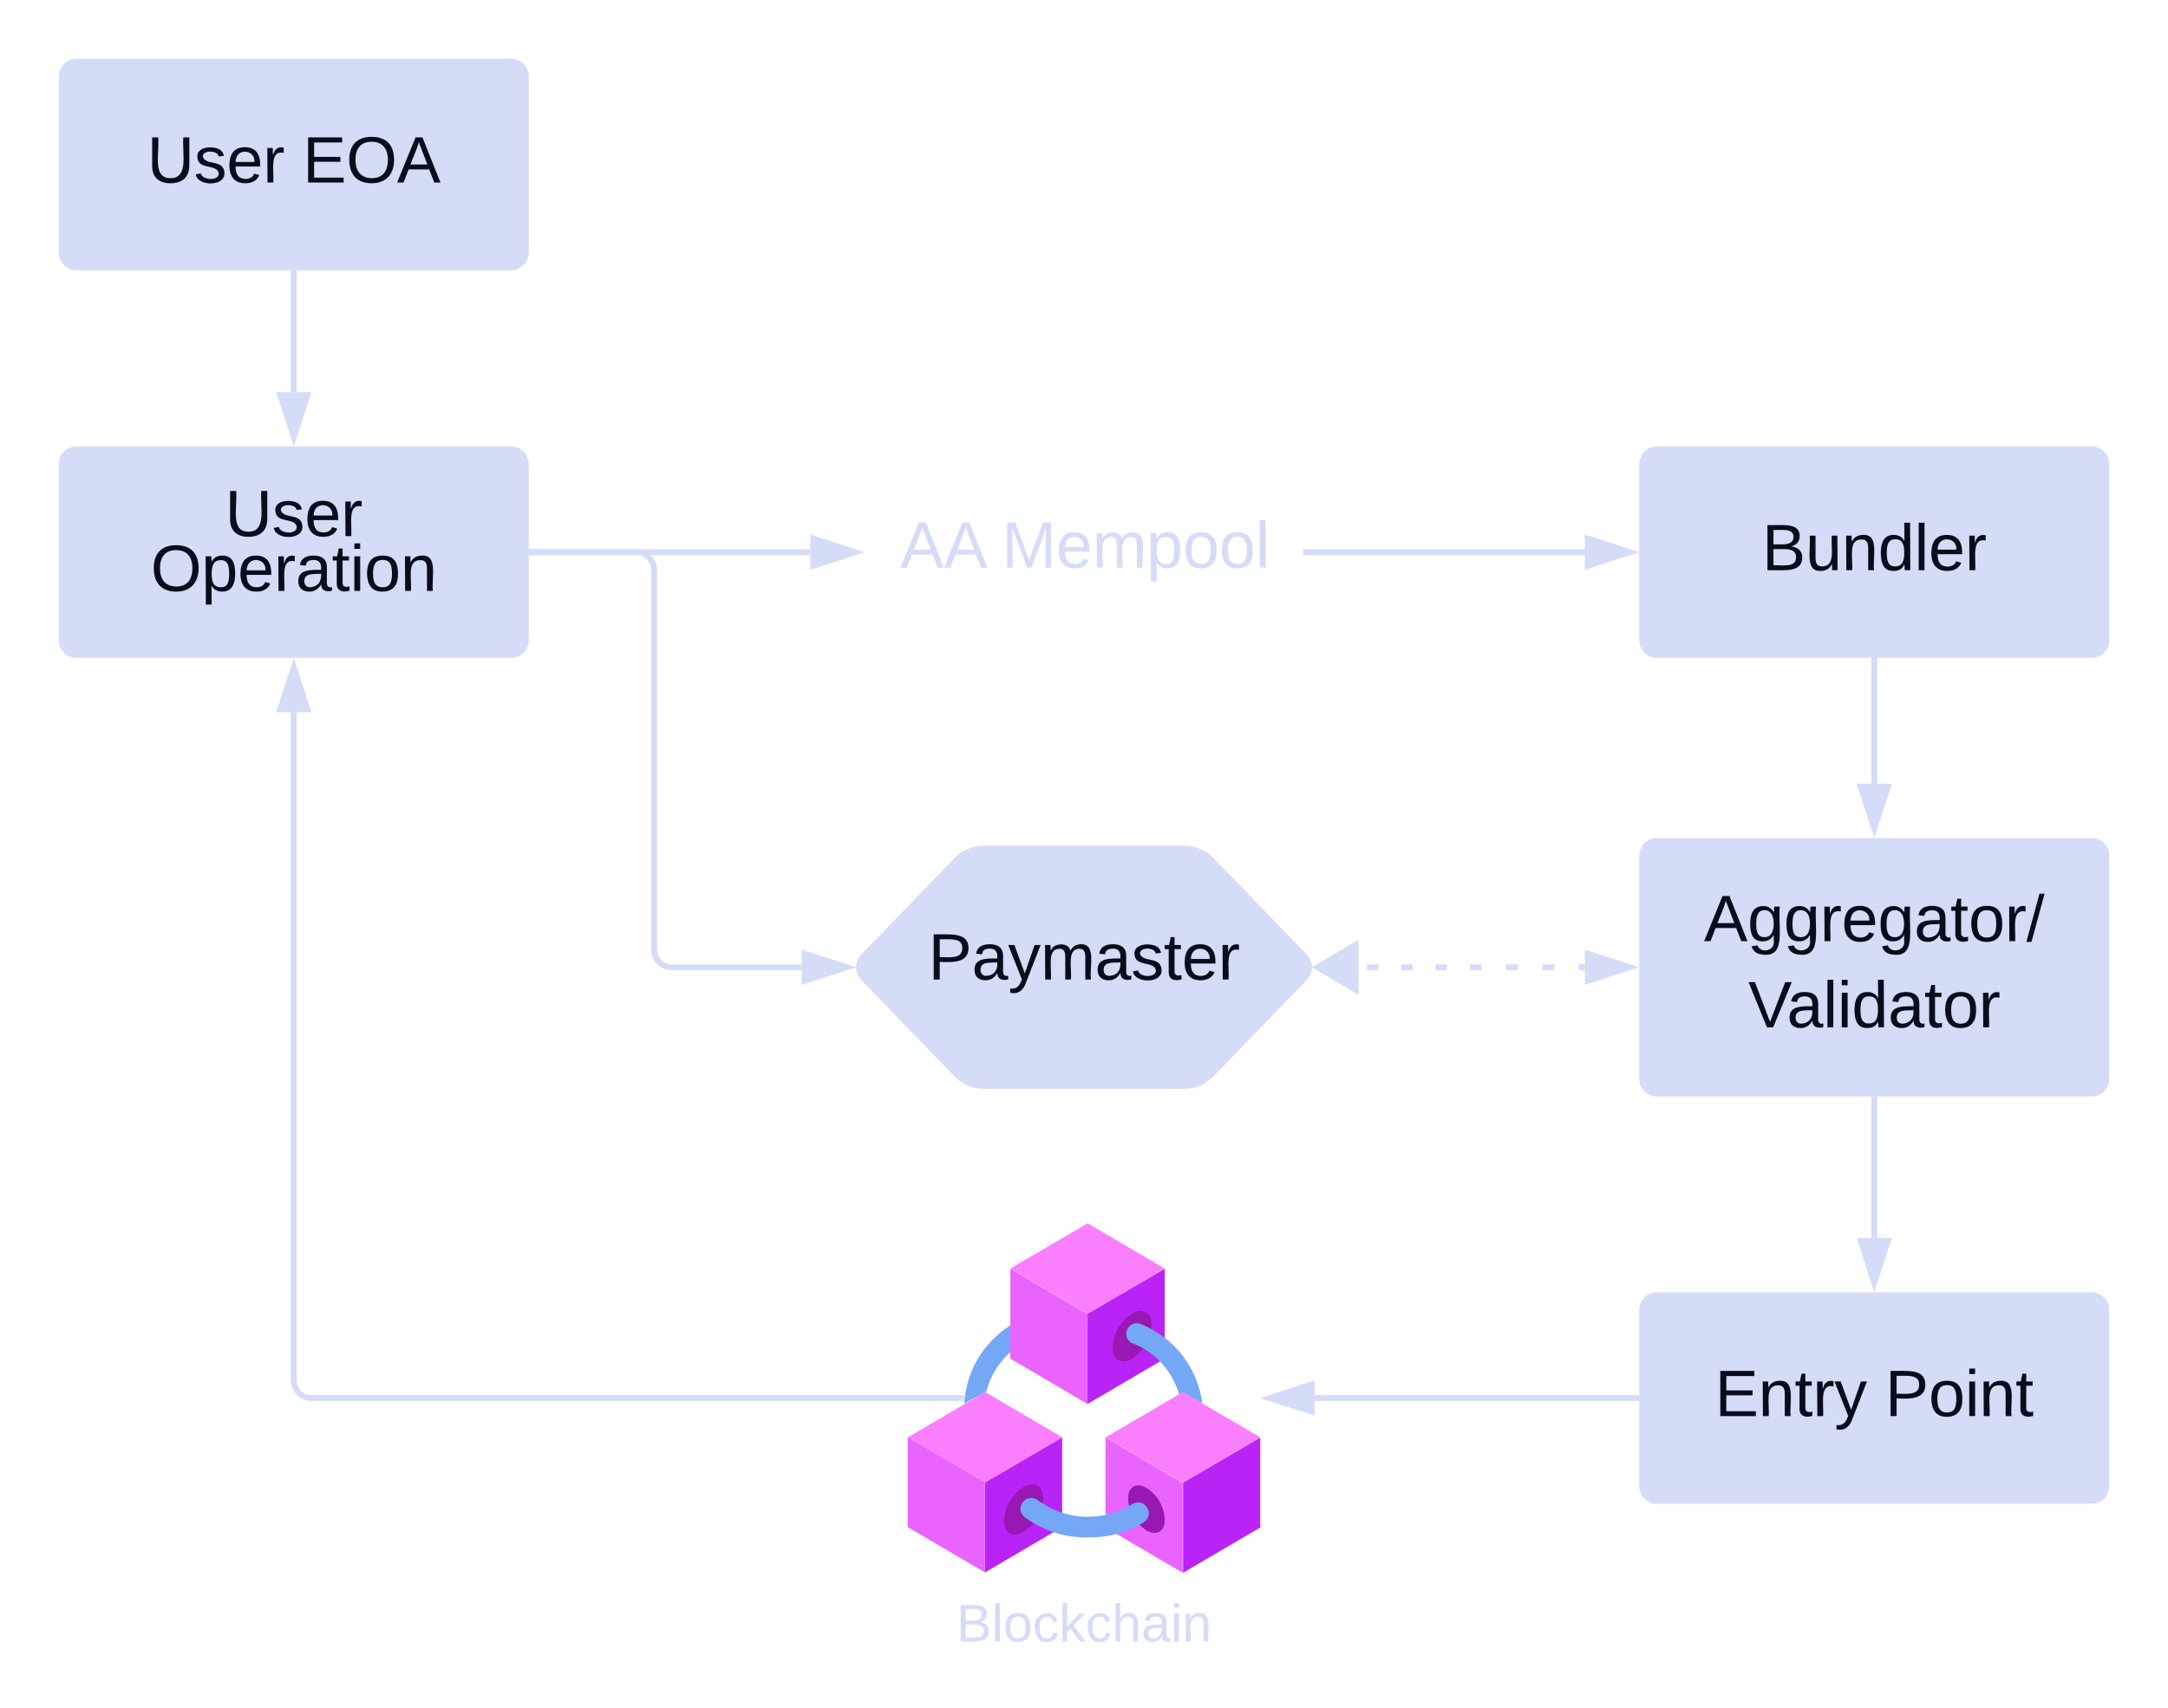 <svg xmlns="http://www.w3.org/2000/svg" xmlns:xlink="http://www.w3.org/1999/xlink" xmlns:lucid="lucid" width="738" height="581.5"><g transform="translate(-638.667 -322.667)" lucid:page-tab-id="0_0"><path d="M658.67 348.67a6 6 0 0 1 6-6h148a6 6 0 0 1 6 6v60a6 6 0 0 1-6 6h-148a6 6 0 0 1-6-6z" fill="#d4dcf7"/><use xlink:href="#a" transform="matrix(1,0,0,1,663.667,347.667) translate(25.062 37.153)"/><use xlink:href="#b" transform="matrix(1,0,0,1,663.667,347.667) translate(78.025 37.153)"/><path d="M658.67 480.67a6 6 0 0 1 6-6h148a6 6 0 0 1 6 6v60a6 6 0 0 1-6 6h-148a6 6 0 0 1-6-6z" fill="#d4dcf7"/><use xlink:href="#c" transform="matrix(1,0,0,1,663.667,479.667) translate(51.605 25.528)"/><use xlink:href="#d" transform="matrix(1,0,0,1,663.667,479.667) translate(26.296 44.194)"/><path d="M1196.67 480.67a6 6 0 0 1 6-6h148a6 6 0 0 1 6 6v60a6 6 0 0 1-6 6h-148a6 6 0 0 1-6-6z" fill="#d4dcf7"/><use xlink:href="#e" transform="matrix(1,0,0,1,1201.667,479.667) translate(36.79 37.153)"/><path d="M933 486.67a6 6 0 0 1 6-6h137.33a6 6 0 0 1 6 6v48a6 6 0 0 1-6 6H939a6 6 0 0 1-6-6z" stroke="#000" stroke-opacity="0" stroke-width="3" fill="#fff" fill-opacity="0"/><use xlink:href="#f" transform="matrix(1,0,0,1,938,485.667) translate(7.13 30.278)"/><use xlink:href="#g" transform="matrix(1,0,0,1,938,485.667) translate(41.698 30.278)"/><path d="M819.67 510.67h94.83" stroke="#d4dcf7" stroke-width="2" fill="none"/><path d="M819.7 511.67h-1.03v-2h1.02z" stroke="#d4dcf7" stroke-width=".05" fill="#d4dcf7"/><path d="M929.76 510.67l-14.26 4.63v-9.27z" stroke="#d4dcf7" stroke-width="2" fill="#d4dcf7"/><path d="M931.84 656.32a6.2 6.2 0 0 1 0-8.64l31.66-32.76a14.14 14.14 0 0 1 10.17-4.32h68a14.14 14.14 0 0 1 10.17 4.3l31.66 32.78a6.2 6.2 0 0 1 0 8.64l-31.66 32.76a14.14 14.14 0 0 1-10.17 4.32h-68a14.14 14.14 0 0 1-10.17-4.3z" fill="#d4dcf7"/><use xlink:href="#h" transform="matrix(1,0,0,1,932.667,615.6) translate(21.98 40.59)"/><path d="M1196.67 614a6 6 0 0 1 6-6h148a6 6 0 0 1 6 6v76a6 6 0 0 1-6 6h-148a6 6 0 0 1-6-6z" fill="#d4dcf7"/><use xlink:href="#i" transform="matrix(1,0,0,1,1201.667,613) translate(17.037 30.122)"/><use xlink:href="#j" transform="matrix(1,0,0,1,1201.667,613) translate(32.099 59.455)"/><path d="M1094.23 652h1.95m7.8 0h3.88m7.8 0h3.88m7.8 0h3.88m7.8 0h4m8.27 0h4.13m8.26 0h4.13m8.27 0h2.06" stroke="#d4dcf7" stroke-width="2" fill="none"/><path d="M1087.2 652l12.92-7.64v15.28zM1193.43 652l-14.27 4.63v-9.26z" stroke="#d4dcf7" stroke-width="2" fill="#d4dcf7"/><path d="M819.67 510.67h35.66a6 6 0 0 1 6 6V646a6 6 0 0 0 6 6h44.26" stroke="#d4dcf7" stroke-width="2" fill="none"/><path d="M819.7 511.67h-1.03v-2h1.02z" stroke="#d4dcf7" stroke-width=".05" fill="#d4dcf7"/><path d="M926.86 652l-14.27 4.63v-9.26z" stroke="#d4dcf7" stroke-width="2" fill="#d4dcf7"/><path d="M1035.15 754.64v30.62l-26.28 15.43v-30.73l26.28-15.33z" stroke="#000" stroke-opacity="0" fill="#ba23f6"/><path d="M1024.05 769.96c3.66-2.14 6.66-.46 6.66 3.75-.25 4.88-2.58 8.9-6.65 11.55-3.67 2.14-6.66.46-6.66-3.83.25-4.83 2.58-8.85 6.65-11.46z" stroke="#000" stroke-opacity="0" fill="#9818b3"/><path d="M1000.23 812v30.62l-26.28 15.43v-30.72l26.28-15.34z" stroke="#000" stroke-opacity="0" fill="#ba23f6"/><path d="M987.1 828.95c3.65-2.07 6.65-.4 6.65 3.82-.28 4.85-2.6 8.86-6.66 11.5-3.68 2.14-6.67.4-6.67-3.8.28-4.85 2.6-8.88 6.66-11.52z" stroke="#000" stroke-opacity="0" fill="#9818b3"/><path d="M973.95 827.33v30.72l-26.28-15.43V812l26.28 15.33z" stroke="#000" stroke-opacity="0" fill="#e963ff"/><path d="M1067.67 812.1v30.64l-26.28 15.43v-30.72l26.27-15.34z" stroke="#000" stroke-opacity="0" fill="#ba23f6"/><path d="M1024.3 780.02c7.85 3.3 13.24 9.25 15.78 17.4l1.25-.7 6.66 3.85c-1.83-12.48-9.37-22.25-20.98-27.1-1.84-.76-3.94.1-4.7 1.98-.75 1.83.13 3.94 1.98 4.7z" stroke="#000" stroke-opacity="0" fill="#75a7f7"/><path d="M1041.27 827.54v30.63L1015 842.74V812.1l26.27 15.44z" stroke="#000" stroke-opacity="0" fill="#e963ff"/><path d="M1028.9 829.26c-3.45-2-6.23-.33-6.23 3.6.25 4.6 2.42 8.37 6.24 10.88 3.46 2 6.25.4 6.25-3.6-.25-4.57-2.42-8.37-6.24-10.88z" stroke="#000" stroke-opacity="0" fill="#9818b3"/><path d="M1009.04 846.15c-7.95.04-14.72-2.1-21.18-6.66-1.75-1.04-2.32-3.3-1.27-5.02 1.04-1.74 3.27-2.3 5-1.25.2.1.36.2.5.35 9.7 6.95 21.83 7.4 32.06 1.2 1.7-1.07 3.97-.53 5.02 1.2 1.1 1.72.57 3.98-1.18 5.04-6.03 3.55-11.97 5.17-18.96 5.13z" stroke="#000" stroke-opacity="0" fill="#75a7f7"/><path d="M1035.15 754.58l-26.23 15.4-26.33-15.4 26.32-15.4 26.23 15.4z" stroke="#000" stroke-opacity="0" fill="#fa7fff"/><path d="M982.6 773.9c-9.45 6.2-14.88 15.42-15.73 26.67l7.46-4.08v.34c1.4-5.57 4.03-9.92 8.26-13.8z" stroke="#000" stroke-opacity="0" fill="#75a7f7"/><path d="M1067.67 812.05l-26.34 15.42-26.34-15.42 26.33-15.4 26.34 15.4zM1000.35 812.1L974 827.46l-26.33-15.38L974 796.63l26.35 15.45z" stroke="#000" stroke-opacity="0" fill="#fa7fff"/><path d="M1008.87 770.06v30.63l-26.28-15.44v-30.62l26.27 15.42z" stroke="#000" stroke-opacity="0" fill="#e963ff"/><path d="M982.55 785.23v-2.15l-1.4.56-3.8 4.64-2.66 5.14-.87 3.22 26.44 15.38v26.5l4.6.86 4.72.22 5.32-.68v-26.84l25.04-14.7.47-1.58-.94-2.83-2.6-4.58-1.8-2.27-1.73.1-24.58 14.43z" stroke="#000" stroke-opacity="0" fill="#43001a" fill-opacity="0"/><use xlink:href="#k" transform="matrix(1,0,0,1,917.667,867.167) translate(46.55 14.4)"/><path d="M1276.67 697v47.16" stroke="#d4dcf7" stroke-width="2" fill="none"/><path d="M1277.67 697.03h-2V696h2z" stroke="#d4dcf7" stroke-width=".05" fill="#d4dcf7"/><path d="M1276.67 759.43l-4.64-14.26h9.27z" stroke="#d4dcf7" stroke-width="2" fill="#d4dcf7"/><path d="M966.17 798.67h-221.5a6 6 0 0 1-6-6v-227.5" stroke="#d4dcf7" stroke-width="2" fill="none"/><path d="M967 799.67h-.86v-2h1.18zm3.17-.77l-1.32.77h-.33l1.65-.9z" stroke="#d4dcf7" stroke-width=".05" fill="#d4dcf7"/><path d="M738.67 549.9l4.63 14.27h-9.27z" stroke="#d4dcf7" stroke-width="2" fill="#d4dcf7"/><path d="M1195.67 798.67h-109.5" stroke="#d4dcf7" stroke-width="2" fill="none"/><path d="M1196.67 799.67h-1.03v-2h1.03z" stroke="#d4dcf7" stroke-width=".05" fill="#d4dcf7"/><path d="M1070.9 798.67l14.27-4.64v9.27z" stroke="#d4dcf7" stroke-width="2" fill="#d4dcf7"/><path d="M1276.67 547.67v41.83" stroke="#d4dcf7" stroke-width="2" fill="none"/><path d="M1277.67 547.7h-2v-1.03h2z" stroke="#d4dcf7" stroke-width=".05" fill="#d4dcf7"/><path d="M1276.67 604.76l-4.64-14.26h9.27z" stroke="#d4dcf7" stroke-width="2" fill="#d4dcf7"/><path d="M1083.33 510.67h94.84" stroke="#d4dcf7" stroke-width="2" fill="none"/><path d="M1083.36 511.67h-1.03v-2h1.03z" stroke="#d4dcf7" stroke-width=".05" fill="#d4dcf7"/><path d="M1193.43 510.67l-14.27 4.63v-9.27z" stroke="#d4dcf7" stroke-width="2" fill="#d4dcf7"/><path d="M738.67 415.67v40.5" stroke="#d4dcf7" stroke-width="2" fill="none"/><path d="M739.67 415.7h-2v-1.03h2z" stroke="#d4dcf7" stroke-width=".05" fill="#d4dcf7"/><path d="M738.67 471.43l-4.64-14.26h9.27z" stroke="#d4dcf7" stroke-width="2" fill="#d4dcf7"/><path d="M1196.67 768.67a6 6 0 0 1 6-6h148a6 6 0 0 1 6 6v60a6 6 0 0 1-6 6h-148a6 6 0 0 1-6-6z" fill="#d4dcf7"/><g><use xlink:href="#l" transform="matrix(1,0,0,1,1201.667,767.667) translate(20.741 37.153)"/><use xlink:href="#m" transform="matrix(1,0,0,1,1201.667,767.667) translate(78.704 37.153)"/></g><defs><path fill="#090d1b" d="M232-93c-1 65-40 97-104 97C67 4 28-28 28-90v-158h33c8 89-33 224 67 224 102 0 64-133 71-224h33v155" id="n"/><path fill="#090d1b" d="M135-143c-3-34-86-38-87 0 15 53 115 12 119 90S17 21 10-45l28-5c4 36 97 45 98 0-10-56-113-15-118-90-4-57 82-63 122-42 12 7 21 19 24 35" id="o"/><path fill="#090d1b" d="M100-194c63 0 86 42 84 106H49c0 40 14 67 53 68 26 1 43-12 49-29l28 8c-11 28-37 45-77 45C44 4 14-33 15-96c1-61 26-98 85-98zm52 81c6-60-76-77-97-28-3 7-6 17-6 28h103" id="p"/><path fill="#090d1b" d="M114-163C36-179 61-72 57 0H25l-1-190h30c1 12-1 29 2 39 6-27 23-49 58-41v29" id="q"/><g id="a"><use transform="matrix(0.062,0,0,0.062,0,0)" xlink:href="#n"/><use transform="matrix(0.062,0,0,0.062,15.988,0)" xlink:href="#o"/><use transform="matrix(0.062,0,0,0.062,27.099,0)" xlink:href="#p"/><use transform="matrix(0.062,0,0,0.062,39.444,0)" xlink:href="#q"/></g><path fill="#090d1b" d="M30 0v-248h187v28H63v79h144v27H63v87h162V0H30" id="r"/><path fill="#090d1b" d="M140-251c81 0 123 46 123 126C263-46 219 4 140 4 59 4 17-45 17-125s42-126 123-126zm0 227c63 0 89-41 89-101s-29-99-89-99c-61 0-89 39-89 99S79-25 140-24" id="s"/><path fill="#090d1b" d="M205 0l-28-72H64L36 0H1l101-248h38L239 0h-34zm-38-99l-47-123c-12 45-31 82-46 123h93" id="t"/><g id="b"><use transform="matrix(0.062,0,0,0.062,0,0)" xlink:href="#r"/><use transform="matrix(0.062,0,0,0.062,14.815,0)" xlink:href="#s"/><use transform="matrix(0.062,0,0,0.062,32.099,0)" xlink:href="#t"/></g><g id="c"><use transform="matrix(0.062,0,0,0.062,0,0)" xlink:href="#n"/><use transform="matrix(0.062,0,0,0.062,15.988,0)" xlink:href="#o"/><use transform="matrix(0.062,0,0,0.062,27.099,0)" xlink:href="#p"/><use transform="matrix(0.062,0,0,0.062,39.444,0)" xlink:href="#q"/></g><path fill="#090d1b" d="M115-194c55 1 70 41 70 98S169 2 115 4C84 4 66-9 55-30l1 105H24l-1-265h31l2 30c10-21 28-34 59-34zm-8 174c40 0 45-34 45-75s-6-73-45-74c-42 0-51 32-51 76 0 43 10 73 51 73" id="u"/><path fill="#090d1b" d="M141-36C126-15 110 5 73 4 37 3 15-17 15-53c-1-64 63-63 125-63 3-35-9-54-41-54-24 1-41 7-42 31l-33-3c5-37 33-52 76-52 45 0 72 20 72 64v82c-1 20 7 32 28 27v20c-31 9-61-2-59-35zM48-53c0 20 12 33 32 33 41-3 63-29 60-74-43 2-92-5-92 41" id="v"/><path fill="#090d1b" d="M59-47c-2 24 18 29 38 22v24C64 9 27 4 27-40v-127H5v-23h24l9-43h21v43h35v23H59v120" id="w"/><path fill="#090d1b" d="M24-231v-30h32v30H24zM24 0v-190h32V0H24" id="x"/><path fill="#090d1b" d="M100-194c62-1 85 37 85 99 1 63-27 99-86 99S16-35 15-95c0-66 28-99 85-99zM99-20c44 1 53-31 53-75 0-43-8-75-51-75s-53 32-53 75 10 74 51 75" id="y"/><path fill="#090d1b" d="M117-194c89-4 53 116 60 194h-32v-121c0-31-8-49-39-48C34-167 62-67 57 0H25l-1-190h30c1 10-1 24 2 32 11-22 29-35 61-36" id="z"/><g id="d"><use transform="matrix(0.062,0,0,0.062,0,0)" xlink:href="#s"/><use transform="matrix(0.062,0,0,0.062,17.284,0)" xlink:href="#u"/><use transform="matrix(0.062,0,0,0.062,29.63,0)" xlink:href="#p"/><use transform="matrix(0.062,0,0,0.062,41.975,0)" xlink:href="#q"/><use transform="matrix(0.062,0,0,0.062,49.321,0)" xlink:href="#v"/><use transform="matrix(0.062,0,0,0.062,61.667,0)" xlink:href="#w"/><use transform="matrix(0.062,0,0,0.062,67.84,0)" xlink:href="#x"/><use transform="matrix(0.062,0,0,0.062,72.716,0)" xlink:href="#y"/><use transform="matrix(0.062,0,0,0.062,85.062,0)" xlink:href="#z"/></g><path fill="#090d1b" d="M160-131c35 5 61 23 61 61C221 17 115-2 30 0v-248c76 3 177-17 177 60 0 33-19 50-47 57zm-97-11c50-1 110 9 110-42 0-47-63-36-110-37v79zm0 115c55-2 124 14 124-45 0-56-70-42-124-44v89" id="A"/><path fill="#090d1b" d="M84 4C-5 8 30-112 23-190h32v120c0 31 7 50 39 49 72-2 45-101 50-169h31l1 190h-30c-1-10 1-25-2-33-11 22-28 36-60 37" id="B"/><path fill="#090d1b" d="M85-194c31 0 48 13 60 33l-1-100h32l1 261h-30c-2-10 0-23-3-31C134-8 116 4 85 4 32 4 16-35 15-94c0-66 23-100 70-100zm9 24c-40 0-46 34-46 75 0 40 6 74 45 74 42 0 51-32 51-76 0-42-9-74-50-73" id="C"/><path fill="#090d1b" d="M24 0v-261h32V0H24" id="D"/><g id="e"><use transform="matrix(0.062,0,0,0.062,0,0)" xlink:href="#A"/><use transform="matrix(0.062,0,0,0.062,14.815,0)" xlink:href="#B"/><use transform="matrix(0.062,0,0,0.062,27.16,0)" xlink:href="#z"/><use transform="matrix(0.062,0,0,0.062,39.506,0)" xlink:href="#C"/><use transform="matrix(0.062,0,0,0.062,51.852,0)" xlink:href="#D"/><use transform="matrix(0.062,0,0,0.062,56.728,0)" xlink:href="#p"/><use transform="matrix(0.062,0,0,0.062,69.074,0)" xlink:href="#q"/></g><path fill="#d4dcf7" d="M205 0l-28-72H64L36 0H1l101-248h38L239 0h-34zm-38-99l-47-123c-12 45-31 82-46 123h93" id="E"/><g id="f"><use transform="matrix(0.062,0,0,0.062,0,0)" xlink:href="#E"/><use transform="matrix(0.062,0,0,0.062,14.815,0)" xlink:href="#E"/></g><path fill="#d4dcf7" d="M240 0l2-218c-23 76-54 145-80 218h-23L58-218 59 0H30v-248h44l77 211c21-75 51-140 76-211h43V0h-30" id="F"/><path fill="#d4dcf7" d="M100-194c63 0 86 42 84 106H49c0 40 14 67 53 68 26 1 43-12 49-29l28 8c-11 28-37 45-77 45C44 4 14-33 15-96c1-61 26-98 85-98zm52 81c6-60-76-77-97-28-3 7-6 17-6 28h103" id="G"/><path fill="#d4dcf7" d="M210-169c-67 3-38 105-44 169h-31v-121c0-29-5-50-35-48C34-165 62-65 56 0H25l-1-190h30c1 10-1 24 2 32 10-44 99-50 107 0 11-21 27-35 58-36 85-2 47 119 55 194h-31v-121c0-29-5-49-35-48" id="H"/><path fill="#d4dcf7" d="M115-194c55 1 70 41 70 98S169 2 115 4C84 4 66-9 55-30l1 105H24l-1-265h31l2 30c10-21 28-34 59-34zm-8 174c40 0 45-34 45-75s-6-73-45-74c-42 0-51 32-51 76 0 43 10 73 51 73" id="I"/><path fill="#d4dcf7" d="M100-194c62-1 85 37 85 99 1 63-27 99-86 99S16-35 15-95c0-66 28-99 85-99zM99-20c44 1 53-31 53-75 0-43-8-75-51-75s-53 32-53 75 10 74 51 75" id="J"/><path fill="#d4dcf7" d="M24 0v-261h32V0H24" id="K"/><g id="g"><use transform="matrix(0.062,0,0,0.062,0,0)" xlink:href="#F"/><use transform="matrix(0.062,0,0,0.062,18.457,0)" xlink:href="#G"/><use transform="matrix(0.062,0,0,0.062,30.802,0)" xlink:href="#H"/><use transform="matrix(0.062,0,0,0.062,49.259,0)" xlink:href="#I"/><use transform="matrix(0.062,0,0,0.062,61.605,0)" xlink:href="#J"/><use transform="matrix(0.062,0,0,0.062,73.951,0)" xlink:href="#J"/><use transform="matrix(0.062,0,0,0.062,86.296,0)" xlink:href="#K"/></g><path fill="#090d1b" d="M30-248c87 1 191-15 191 75 0 78-77 80-158 76V0H30v-248zm33 125c57 0 124 11 124-50 0-59-68-47-124-48v98" id="L"/><path fill="#090d1b" d="M179-190L93 31C79 59 56 82 12 73V49c39 6 53-20 64-50L1-190h34L92-34l54-156h33" id="M"/><path fill="#090d1b" d="M210-169c-67 3-38 105-44 169h-31v-121c0-29-5-50-35-48C34-165 62-65 56 0H25l-1-190h30c1 10-1 24 2 32 10-44 99-50 107 0 11-21 27-35 58-36 85-2 47 119 55 194h-31v-121c0-29-5-49-35-48" id="N"/><g id="h"><use transform="matrix(0.062,0,0,0.062,0,0)" xlink:href="#L"/><use transform="matrix(0.062,0,0,0.062,14.815,0)" xlink:href="#v"/><use transform="matrix(0.062,0,0,0.062,27.16,0)" xlink:href="#M"/><use transform="matrix(0.062,0,0,0.062,38.272,0)" xlink:href="#N"/><use transform="matrix(0.062,0,0,0.062,56.728,0)" xlink:href="#v"/><use transform="matrix(0.062,0,0,0.062,69.074,0)" xlink:href="#o"/><use transform="matrix(0.062,0,0,0.062,80.185,0)" xlink:href="#w"/><use transform="matrix(0.062,0,0,0.062,86.358,0)" xlink:href="#p"/><use transform="matrix(0.062,0,0,0.062,98.704,0)" xlink:href="#q"/></g><path fill="#090d1b" d="M177-190C167-65 218 103 67 71c-23-6-38-20-44-43l32-5c15 47 100 32 89-28v-30C133-14 115 1 83 1 29 1 15-40 15-95c0-56 16-97 71-98 29-1 48 16 59 35 1-10 0-23 2-32h30zM94-22c36 0 50-32 50-73 0-42-14-75-50-75-39 0-46 34-46 75s6 73 46 73" id="O"/><path fill="#090d1b" d="M0 4l72-265h28L28 4H0" id="P"/><g id="i"><use transform="matrix(0.062,0,0,0.062,0,0)" xlink:href="#t"/><use transform="matrix(0.062,0,0,0.062,14.815,0)" xlink:href="#O"/><use transform="matrix(0.062,0,0,0.062,27.16,0)" xlink:href="#O"/><use transform="matrix(0.062,0,0,0.062,39.506,0)" xlink:href="#q"/><use transform="matrix(0.062,0,0,0.062,46.852,0)" xlink:href="#p"/><use transform="matrix(0.062,0,0,0.062,59.198,0)" xlink:href="#O"/><use transform="matrix(0.062,0,0,0.062,71.543,0)" xlink:href="#v"/><use transform="matrix(0.062,0,0,0.062,83.889,0)" xlink:href="#w"/><use transform="matrix(0.062,0,0,0.062,90.062,0)" xlink:href="#y"/><use transform="matrix(0.062,0,0,0.062,102.407,0)" xlink:href="#q"/><use transform="matrix(0.062,0,0,0.062,109.753,0)" xlink:href="#P"/></g><path fill="#090d1b" d="M137 0h-34L2-248h35l83 218 83-218h36" id="Q"/><g id="j"><use transform="matrix(0.062,0,0,0.062,0,0)" xlink:href="#Q"/><use transform="matrix(0.062,0,0,0.062,13.148,0)" xlink:href="#v"/><use transform="matrix(0.062,0,0,0.062,25.494,0)" xlink:href="#D"/><use transform="matrix(0.062,0,0,0.062,30.37,0)" xlink:href="#x"/><use transform="matrix(0.062,0,0,0.062,35.247,0)" xlink:href="#C"/><use transform="matrix(0.062,0,0,0.062,47.593,0)" xlink:href="#v"/><use transform="matrix(0.062,0,0,0.062,59.938,0)" xlink:href="#w"/><use transform="matrix(0.062,0,0,0.062,66.111,0)" xlink:href="#y"/><use transform="matrix(0.062,0,0,0.062,78.457,0)" xlink:href="#q"/></g><path fill="#d4dcf7" d="M160-131c35 5 61 23 61 61C221 17 115-2 30 0v-248c76 3 177-17 177 60 0 33-19 50-47 57zm-97-11c50-1 110 9 110-42 0-47-63-36-110-37v79zm0 115c55-2 124 14 124-45 0-56-70-42-124-44v89" id="R"/><path fill="#d4dcf7" d="M96-169c-40 0-48 33-48 73s9 75 48 75c24 0 41-14 43-38l32 2c-6 37-31 61-74 61-59 0-76-41-82-99-10-93 101-131 147-64 4 7 5 14 7 22l-32 3c-4-21-16-35-41-35" id="S"/><path fill="#d4dcf7" d="M143 0L79-87 56-68V0H24v-261h32v163l83-92h37l-77 82L181 0h-38" id="T"/><path fill="#d4dcf7" d="M106-169C34-169 62-67 57 0H25v-261h32l-1 103c12-21 28-36 61-36 89 0 53 116 60 194h-32v-121c2-32-8-49-39-48" id="U"/><path fill="#d4dcf7" d="M141-36C126-15 110 5 73 4 37 3 15-17 15-53c-1-64 63-63 125-63 3-35-9-54-41-54-24 1-41 7-42 31l-33-3c5-37 33-52 76-52 45 0 72 20 72 64v82c-1 20 7 32 28 27v20c-31 9-61-2-59-35zM48-53c0 20 12 33 32 33 41-3 63-29 60-74-43 2-92-5-92 41" id="V"/><path fill="#d4dcf7" d="M24-231v-30h32v30H24zM24 0v-190h32V0H24" id="W"/><path fill="#d4dcf7" d="M117-194c89-4 53 116 60 194h-32v-121c0-31-8-49-39-48C34-167 62-67 57 0H25l-1-190h30c1 10-1 24 2 32 11-22 29-35 61-36" id="X"/><g id="k"><use transform="matrix(0.05,0,0,0.05,0,0)" xlink:href="#R"/><use transform="matrix(0.05,0,0,0.05,12,0)" xlink:href="#K"/><use transform="matrix(0.05,0,0,0.05,15.95,0)" xlink:href="#J"/><use transform="matrix(0.05,0,0,0.05,25.95,0)" xlink:href="#S"/><use transform="matrix(0.05,0,0,0.05,34.95,0)" xlink:href="#T"/><use transform="matrix(0.05,0,0,0.05,43.95,0)" xlink:href="#S"/><use transform="matrix(0.05,0,0,0.05,52.95,0)" xlink:href="#U"/><use transform="matrix(0.05,0,0,0.05,62.95,0)" xlink:href="#V"/><use transform="matrix(0.05,0,0,0.05,72.95,0)" xlink:href="#W"/><use transform="matrix(0.05,0,0,0.05,76.9,0)" xlink:href="#X"/></g><g id="l"><use transform="matrix(0.062,0,0,0.062,0,0)" xlink:href="#r"/><use transform="matrix(0.062,0,0,0.062,14.815,0)" xlink:href="#z"/><use transform="matrix(0.062,0,0,0.062,27.16,0)" xlink:href="#w"/><use transform="matrix(0.062,0,0,0.062,33.333,0)" xlink:href="#q"/><use transform="matrix(0.062,0,0,0.062,40.679,0)" xlink:href="#M"/></g><g id="m"><use transform="matrix(0.062,0,0,0.062,0,0)" xlink:href="#L"/><use transform="matrix(0.062,0,0,0.062,14.815,0)" xlink:href="#y"/><use transform="matrix(0.062,0,0,0.062,27.16,0)" xlink:href="#x"/><use transform="matrix(0.062,0,0,0.062,32.037,0)" xlink:href="#z"/><use transform="matrix(0.062,0,0,0.062,44.383,0)" xlink:href="#w"/></g></defs></g></svg>